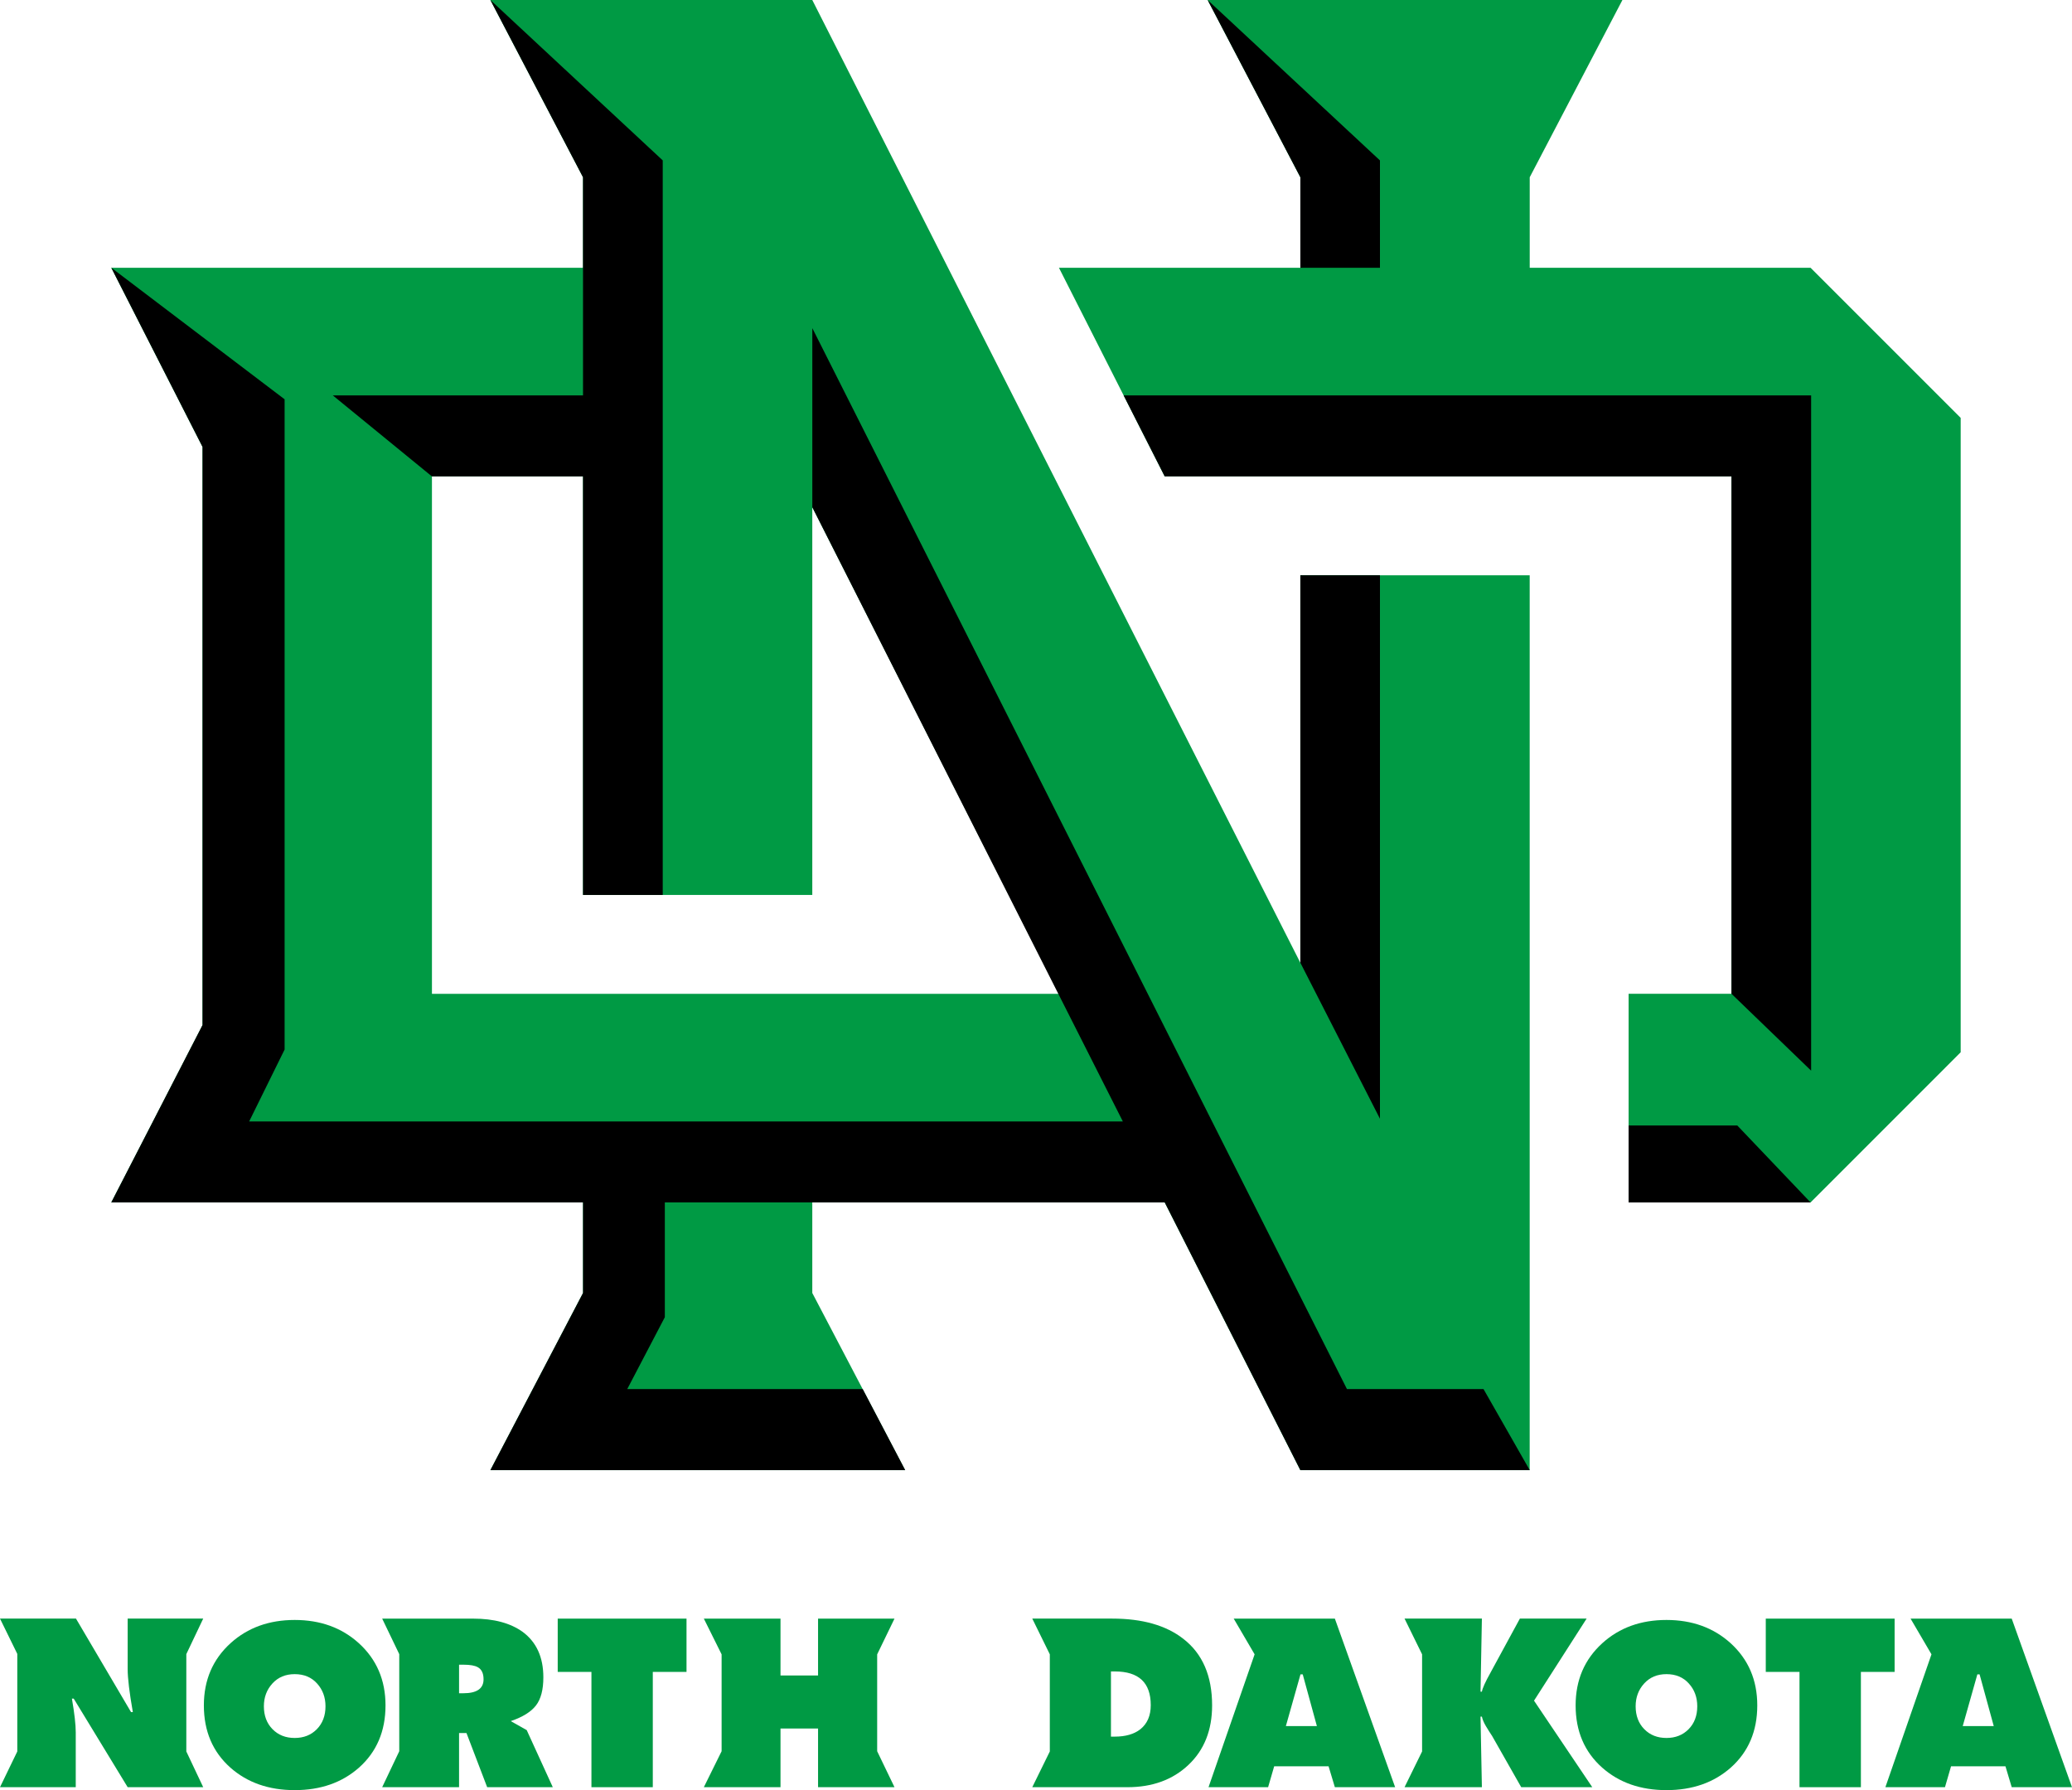 <?xml version="1.0" encoding="UTF-8" standalone="no"?>
<!-- Created with Inkscape (http://www.inkscape.org/) -->

<svg
   xmlns:dc="http://purl.org/dc/elements/1.1/"
   xmlns:cc="http://creativecommons.org/ns#"
   xmlns:rdf="http://www.w3.org/1999/02/22-rdf-syntax-ns#"
   xmlns:svg="http://www.w3.org/2000/svg"
   xmlns="http://www.w3.org/2000/svg"
   xmlns:sodipodi="http://sodipodi.sourceforge.net/DTD/sodipodi-0.dtd"
   xmlns:inkscape="http://www.inkscape.org/namespaces/inkscape"
   width="831.114"
   height="718.133"
   id="svg5493"
   version="1.1"
   inkscape:version="0.48.1 "
   sodipodi:docname="New document 4">
  <defs
     id="defs5495">
    <clipPath
       clipPathUnits="userSpaceOnUse"
       id="clipPath4899">
      <path
         inkscape:connector-curvature="0"
         d="m 224.894,306.4 71.216,0 0,57.451 -71.216,0 0,-57.451 z"
         id="path4901" />
    </clipPath>
  </defs>
  <sodipodi:namedview
     id="base"
     pagecolor="#ffffff"
     bordercolor="#666666"
     borderopacity="1.0"
     inkscape:pageopacity="0.0"
     inkscape:pageshadow="2"
     inkscape:zoom="0.49497475"
     inkscape:cx="340.81743"
     inkscape:cy="332.7658"
     inkscape:document-units="px"
     inkscape:current-layer="layer1"
     showgrid="false"
     fit-margin-top="0"
     fit-margin-left="0"
     fit-margin-right="0"
     fit-margin-bottom="0"
     inkscape:window-width="1920"
     inkscape:window-height="1014"
     inkscape:window-x="-4"
     inkscape:window-y="0"
     inkscape:window-maximized="1" />
  <g
     inkscape:label="Layer 1"
     inkscape:groupmode="layer"
     id="layer1"
     transform="translate(-121.204,269.864)">
    <g
       transform="matrix(12.5,0,0,-12.5,-2689.973,4278.269)"
       id="g4895">
      <g
         id="g4897"
         clip-path="url(#clipPath4899)">
        <g
           id="g4903"
           transform="translate(225.449,307.641)">
          <path
             inkscape:connector-curvature="0"
             d="m 0,0 0,3.131 -0.555,1.133 2.438,0 1.767,-3.001 0.058,0 C 3.597,1.892 3.542,2.352 3.542,2.64 l 0,1.624 2.424,0 -0.542,-1.14 0,-3.124 0.542,-1.147 -2.424,0 -1.731,2.842 -0.058,0 C 1.834,1.224 1.876,0.863 1.876,0.613 l 0,-1.76 -2.431,0 L 0,0 z"
             style="fill:#009A44;fill-opacity:1;fill-rule:nonzero;stroke:none"
             id="path4905" />
        </g>
        <g
           id="g4907"
           transform="translate(237.265,309.12)">
          <path
             inkscape:connector-curvature="0"
             d="m 0,0 c 0,-0.828 -0.284,-1.493 -0.851,-1.998 -0.544,-0.481 -1.231,-0.722 -2.063,-0.722 -0.832,0 -1.52,0.241 -2.064,0.722 -0.567,0.505 -0.851,1.17 -0.851,1.998 0,0.813 0.286,1.478 0.859,1.998 0.548,0.495 1.233,0.743 2.056,0.743 0.822,0 1.507,-0.248 2.055,-0.743 C -0.286,1.478 0,0.813 0,0 m -3.903,-0.029 c 0,-0.303 0.093,-0.548 0.278,-0.736 0.185,-0.188 0.422,-0.281 0.711,-0.281 0.288,0 0.525,0.093 0.71,0.281 0.185,0.188 0.278,0.433 0.278,0.736 0,0.289 -0.09,0.533 -0.271,0.732 -0.18,0.2 -0.419,0.299 -0.717,0.299 -0.294,0 -0.532,-0.099 -0.715,-0.299 C -3.811,0.504 -3.903,0.26 -3.903,-0.029"
             style="fill:#009A44;fill-opacity:1;fill-rule:nonzero;stroke:none"
             id="path4909" />
        </g>
        <g
           id="g4911"
           transform="translate(241.796,308.326)">
          <path
             inkscape:connector-curvature="0"
             d="m 0,0 0.837,-1.832 -2.106,0 -0.664,1.738 -0.238,0 0,-1.738 -2.467,0 0.548,1.154 0,3.116 -0.548,1.14 2.921,0 c 0.664,0 1.193,-0.142 1.587,-0.425 C 0.313,2.825 0.534,2.339 0.534,1.695 0.534,1.296 0.455,0.994 0.296,0.79 0.137,0.585 -0.132,0.418 -0.512,0.289 L 0,0 z m -2.171,1.183 0.137,0 c 0.433,0 0.649,0.149 0.649,0.447 0,0.193 -0.062,0.322 -0.187,0.39 -0.097,0.053 -0.246,0.079 -0.448,0.079 l -0.151,0 0,-0.916 z"
             style="fill:#009A44;fill-opacity:1;fill-rule:nonzero;stroke:none"
             id="path4913" />
        </g>
        <g
           id="g4915"
           transform="translate(246.924,311.904)">
          <path
             inkscape:connector-curvature="0"
             d="m 0,0 0,-1.71 -1.082,0 0,-3.7 -1.969,0 0,3.7 -1.082,0 0,1.71 L 0,0 z"
             style="fill:#009A44;fill-opacity:1;fill-rule:nonzero;stroke:none"
             id="path4917" />
        </g>
        <g
           id="g4919"
           transform="translate(248.05,307.648)">
          <path
             inkscape:connector-curvature="0"
             d="m 0,0 0,3.109 -0.57,1.147 2.46,0 0,-1.825 1.205,0 0,1.825 2.453,0 -0.556,-1.147 0,-3.109 0.556,-1.154 -2.453,0 0,1.883 -1.205,0 0,-1.883 -2.46,0 L 0,0 z"
             style="fill:#009A44;fill-opacity:1;fill-rule:nonzero;stroke:none"
             id="path4921" />
        </g>
        <g
           id="g4923"
           transform="translate(258.582,307.641)">
          <path
             inkscape:connector-curvature="0"
             d="m 0,0 0,3.117 -0.563,1.147 2.561,0 C 2.97,4.264 3.732,4.047 4.285,3.614 4.9,3.138 5.208,2.426 5.208,1.479 5.208,0.685 4.956,0.049 4.451,-0.429 3.946,-0.908 3.292,-1.147 2.489,-1.147 l -3.052,0 L 0,0 z m 1.962,0.476 0.122,0 c 0.347,0 0.621,0.079 0.823,0.238 0.221,0.178 0.332,0.435 0.332,0.772 0,0.722 -0.385,1.082 -1.155,1.082 l -0.122,0 0,-2.092 z"
             style="fill:#009A44;fill-opacity:1;fill-rule:nonzero;stroke:none"
             id="path4925" />
        </g>
        <g
           id="g4927"
           transform="translate(265.587,306.494)">
          <path
             inkscape:connector-curvature="0"
             d="m 0,0 -1.912,0 1.479,4.264 -0.671,1.146 3.246,0 L 4.076,0 2.142,0 1.94,0.671 0.195,0.671 0,0 z m 1.111,3.621 -0.072,0 -0.469,-1.659 0.995,0 -0.454,1.659 z"
             style="fill:#009A44;fill-opacity:1;fill-rule:nonzero;stroke:none"
             id="path4929" />
        </g>
        <g
           id="g4931"
           transform="translate(270.528,307.641)">
          <path
             inkscape:connector-curvature="0"
             d="m 0,0 0,3.117 -0.563,1.147 2.482,0 -0.044,-2.345 0.044,0 c 0.019,0.111 0.11,0.312 0.274,0.606 l 0.945,1.739 2.142,0 -1.688,-2.634 1.869,-2.777 -2.28,0 -0.93,1.637 C 2.183,0.592 2.116,0.699 2.048,0.812 1.981,0.925 1.938,1.027 1.919,1.118 l -0.044,0 0.044,-2.265 -2.482,0 L 0,0 z"
             style="fill:#009A44;fill-opacity:1;fill-rule:nonzero;stroke:none"
             id="path4933" />
        </g>
        <g
           id="g4935"
           transform="translate(281.284,309.12)">
          <path
             inkscape:connector-curvature="0"
             d="m 0,0 c 0,-0.828 -0.284,-1.493 -0.851,-1.998 -0.544,-0.481 -1.231,-0.722 -2.063,-0.722 -0.832,0 -1.52,0.241 -2.063,0.722 -0.568,0.505 -0.852,1.17 -0.852,1.998 0,0.813 0.286,1.478 0.859,1.998 0.548,0.495 1.233,0.743 2.056,0.743 0.822,0 1.507,-0.248 2.056,-0.743 C -0.286,1.478 0,0.813 0,0 m -3.903,-0.029 c 0,-0.303 0.093,-0.548 0.278,-0.736 0.185,-0.188 0.422,-0.281 0.711,-0.281 0.288,0 0.525,0.093 0.71,0.281 0.186,0.188 0.278,0.433 0.278,0.736 0,0.289 -0.09,0.533 -0.271,0.732 -0.18,0.2 -0.419,0.299 -0.717,0.299 -0.294,0 -0.532,-0.099 -0.715,-0.299 C -3.811,0.504 -3.903,0.26 -3.903,-0.029"
             style="fill:#009A44;fill-opacity:1;fill-rule:nonzero;stroke:none"
             id="path4937" />
        </g>
        <g
           id="g4939"
           transform="translate(285.691,311.904)">
          <path
             inkscape:connector-curvature="0"
             d="m 0,0 0,-1.71 -1.082,0 0,-3.7 -1.97,0 0,3.7 -1.082,0 0,1.71 L 0,0 z"
             style="fill:#009A44;fill-opacity:1;fill-rule:nonzero;stroke:none"
             id="path4941" />
        </g>
        <g
           id="g4943"
           transform="translate(287.307,306.494)">
          <path
             inkscape:connector-curvature="0"
             d="m 0,0 -1.912,0 1.479,4.264 -0.671,1.146 3.246,0 L 4.076,0 2.142,0 1.941,0.671 0.195,0.671 0,0 z m 1.111,3.621 -0.072,0 -0.469,-1.659 0.995,0 -0.454,1.659 z"
             style="fill:#009A44;fill-opacity:1;fill-rule:nonzero;stroke:none"
             id="path4945" />
        </g>
        <g
           id="g4947"
           transform="translate(273.981,345.388)">
          <path
             inkscape:connector-curvature="0"
             d="m 0,0 -7.36,0 0,-12.435 -15.661,30.897 -10.33,0 2.973,-5.688 0,-2.905 -15.138,0 2.928,-5.75 0,-18.555 -2.928,-5.691 15.138,0 0,-2.906 -2.973,-5.686 13.31,0 -2.98,5.686 0,2.906 11.309,0 4.352,-8.592 7.36,0 L 0,0 z m -35.226,-13.432 0,16.604 4.848,0 0,-13.431 7.357,0 0,12.443 7.914,-15.616 -20.119,0 z"
             style="fill:#009A44;fill-opacity:1;fill-rule:nonzero;stroke:none"
             id="path4949" />
        </g>
        <g
           id="g4951"
           transform="translate(282.994,355.257)">
          <path
             inkscape:connector-curvature="0"
             d="m 0,0 -9.012,0 0,2.905 2.974,5.688 -13.31,0 2.976,-5.688 0,-2.905 -7.747,0 3.394,-6.697 18.187,0 0,-16.603 -3.301,0 0,-6.696 5.839,0 4.817,4.819 0,20.359 L 0,0 z"
             style="fill:#009A44;fill-opacity:1;fill-rule:nonzero;stroke:none"
             id="path4953" />
        </g>
        <g
           id="g4955"
           transform="translate(269.176,345.388)">
          <path
             inkscape:connector-curvature="0"
             d="m 0,0 -2.554,0 0,-12.435 L 0,-17.441 0,0 z"
             style="fill:#000000;fill-opacity:1;fill-rule:nonzero;stroke:none"
             id="path4957" />
        </g>
        <g
           id="g4959"
           transform="translate(235.574,351.161)">
          <path
             inkscape:connector-curvature="0"
             d="m 0,0 3.181,-2.6 4.848,0 0,-13.431 2.558,0 0,23.573 L 5.056,12.69 8.029,7.001 8.029,0 0,0 z"
             style="fill:#000000;fill-opacity:1;fill-rule:nonzero;stroke:none"
             id="path4961" />
        </g>
        <g
           id="g4963"
           transform="translate(272.499,319.271)">
          <path
             inkscape:connector-curvature="0"
             d="m 0,0 -4.382,0 -17.156,34.048 0,-5.746 9.965,-19.714 -28.037,0 1.138,2.309 0,20.868 -5.561,4.222 2.928,-5.75 0,-18.555 -2.928,-5.691 15.138,0 0,-2.907 -2.973,-5.685 13.31,0 -1.363,2.601 -7.556,0 1.206,2.306 0,3.685 16.042,0 4.352,-8.592 7.36,0 L 0,0 z"
             style="fill:#000000;fill-opacity:1;fill-rule:nonzero;stroke:none"
             id="path4965" />
        </g>
        <g
           id="g4967"
           transform="translate(283.012,351.161)">
          <path
             inkscape:connector-curvature="0"
             d="m 0,0 -22.061,0 1.319,-2.6 18.186,0 0,-16.604 L 0,-21.671 0,0 z"
             style="fill:#000000;fill-opacity:1;fill-rule:nonzero;stroke:none"
             id="path4969" />
        </g>
        <g
           id="g4971"
           transform="translate(277.155,327.73)">
          <path
             inkscape:connector-curvature="0"
             d="m 0,0 0,-2.469 5.839,0 L 3.488,0 0,0 z"
             style="fill:#000000;fill-opacity:1;fill-rule:nonzero;stroke:none"
             id="path4973" />
        </g>
        <g
           id="g4975"
           transform="translate(266.622,355.257)">
          <path
             inkscape:connector-curvature="0"
             d="m 0,0 2.554,0 0,3.445 L -2.975,8.593 0,2.905 0,0 z"
             style="fill:#000000;fill-opacity:1;fill-rule:nonzero;stroke:none"
             id="path4977" />
        </g>
        <g
           id="g4979"
           transform="translate(277.05,317.8)" />
        <g
           id="g4983"
           transform="translate(294.05,307.624)" />
      </g>
    </g>
  </g>
</svg>
